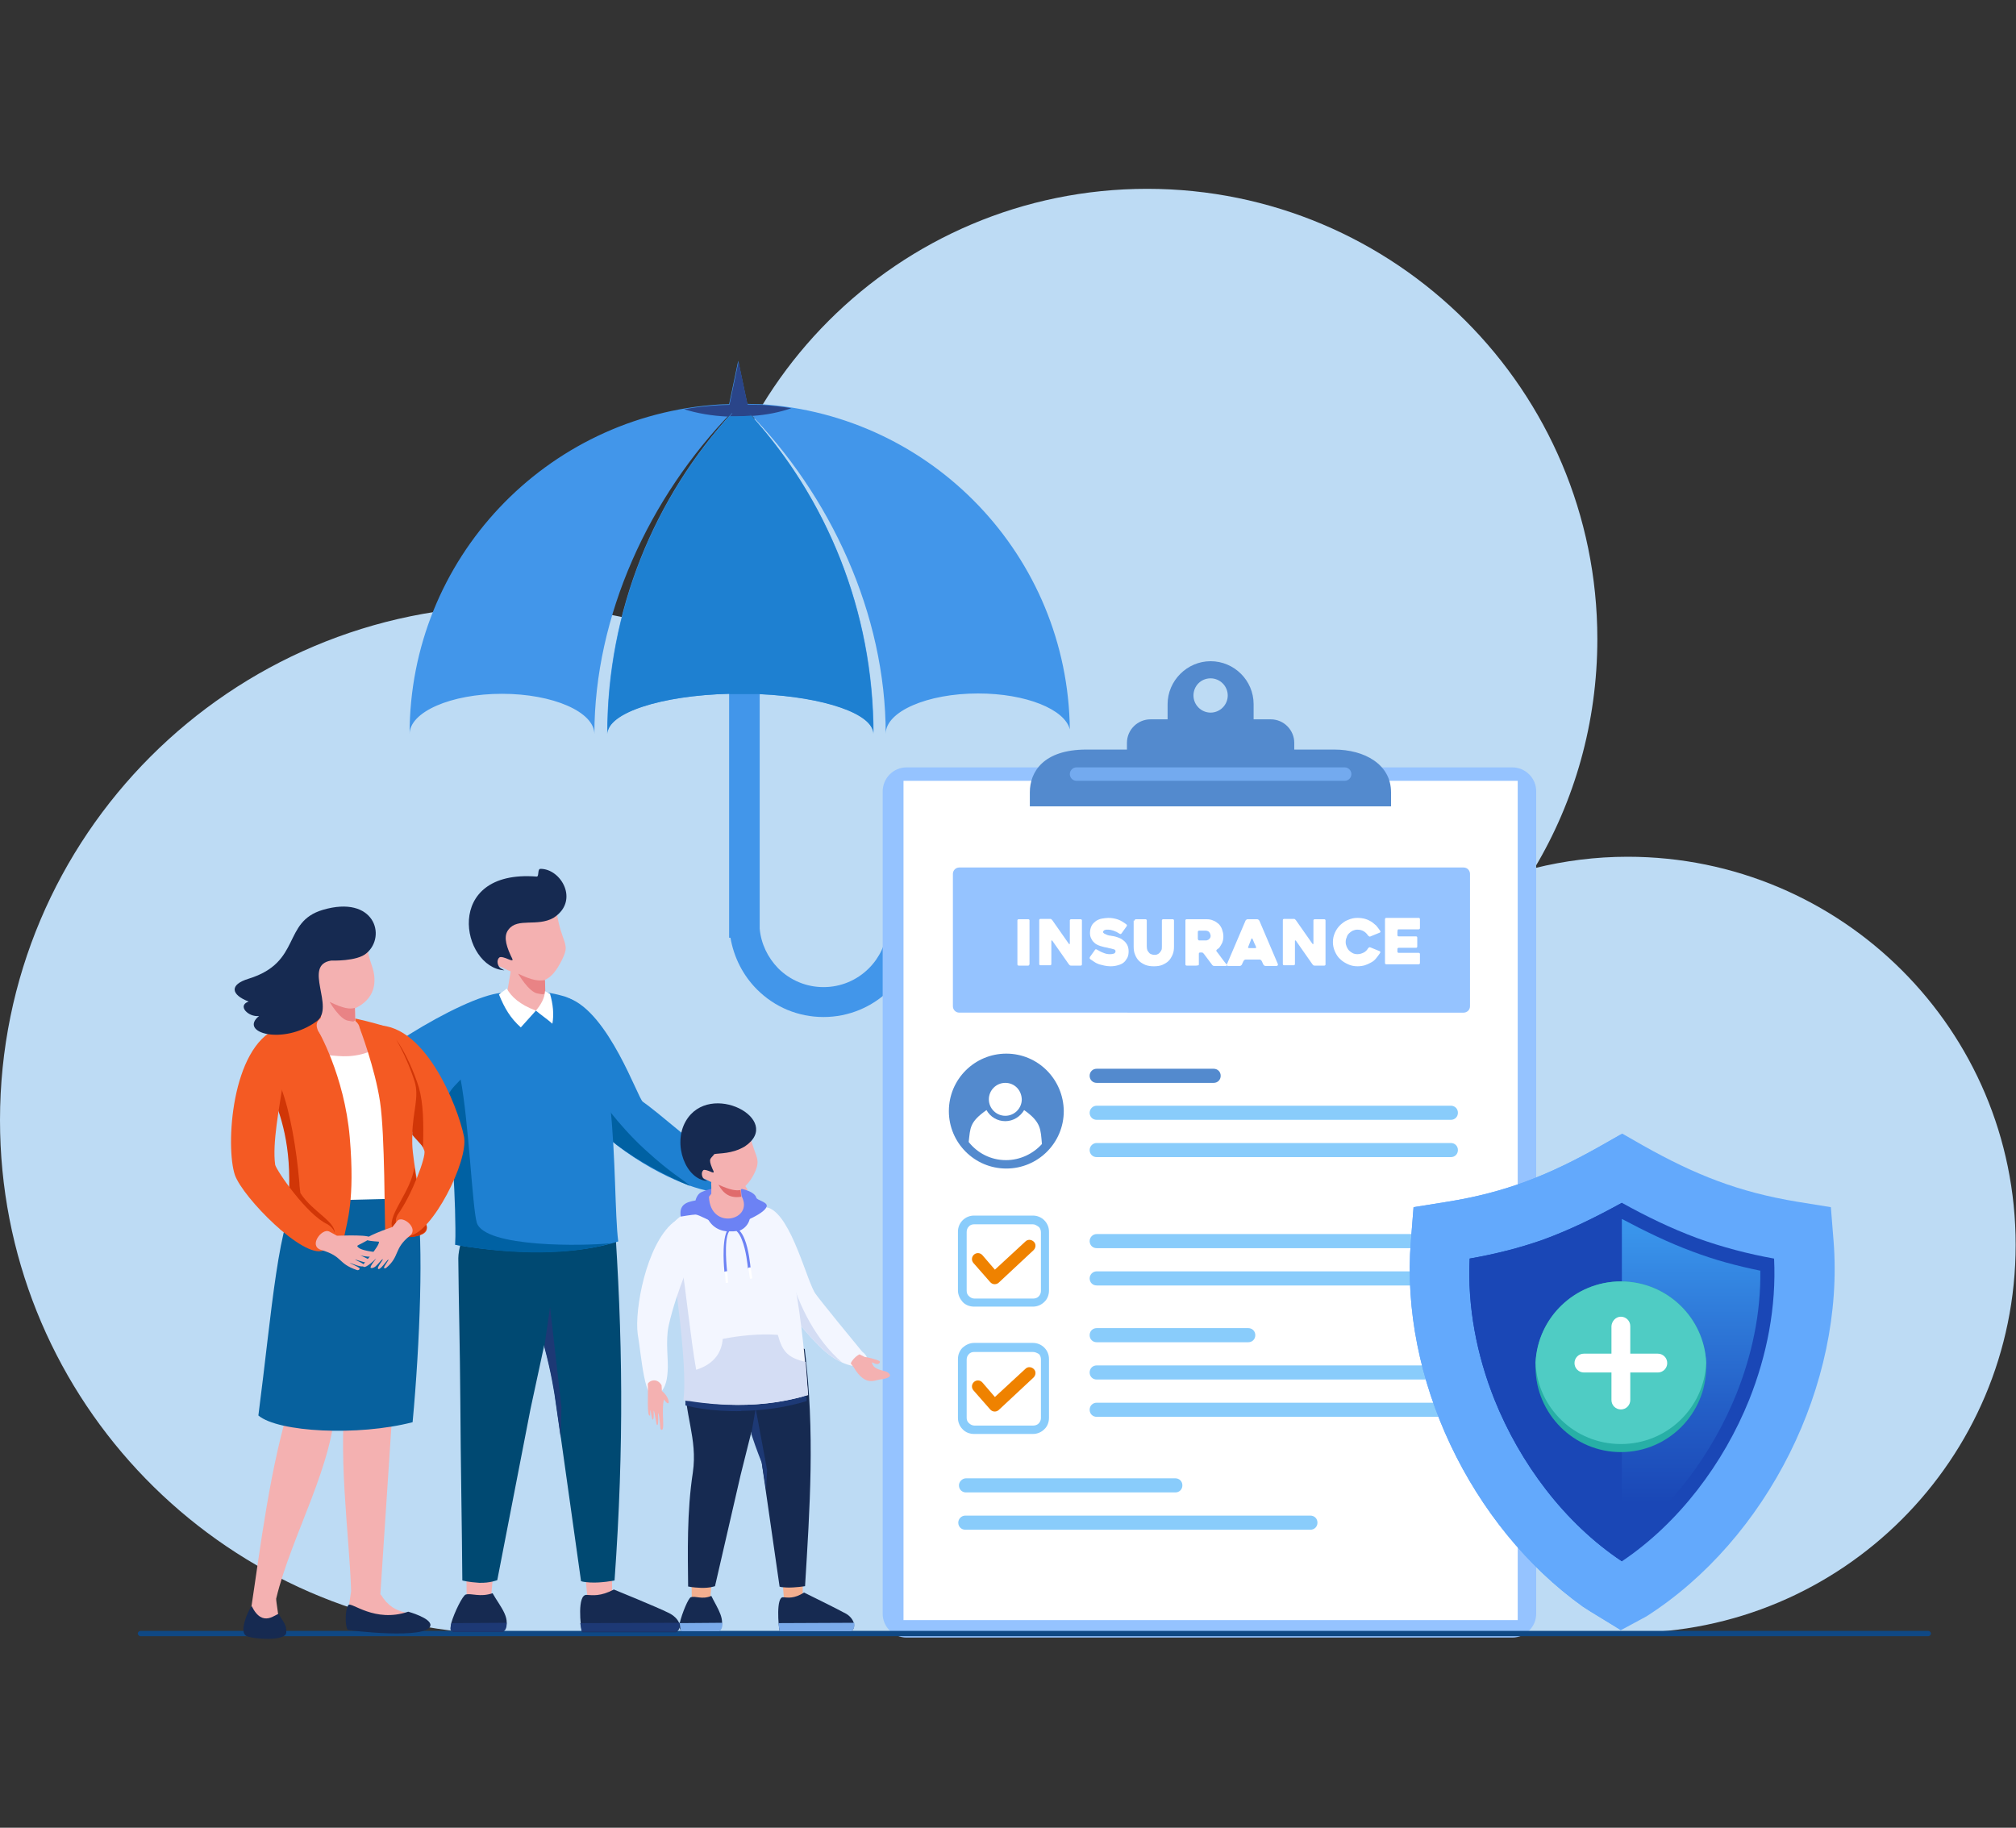 <?xml version="1.0" encoding="utf-8"?>
<!-- Generator: Adobe Illustrator 24.3.0, SVG Export Plug-In . SVG Version: 6.00 Build 0)  -->
<svg version="1.1" id="Layer_1" xmlns="http://www.w3.org/2000/svg" xmlns:xlink="http://www.w3.org/1999/xlink" x="0px" y="0px"
	 viewBox="0 0 600 544" style="enable-background:new 0 0 600 544;" xml:space="preserve">
<rect x="0" y="0" width="600" height="544" fill="#333333" stroke="none"/>
<style type="text/css">
	.st0{fill-rule:evenodd;clip-rule:evenodd;fill:#BDDBF4;}
	.st1{fill-rule:evenodd;clip-rule:evenodd;fill:#4296EA;}
	.st2{fill-rule:evenodd;clip-rule:evenodd;fill:#2A4589;}
	.st3{fill-rule:evenodd;clip-rule:evenodd;fill:#1E80D1;}
	.st4{fill-rule:evenodd;clip-rule:evenodd;fill:#95C3FF;}
	.st5{fill-rule:evenodd;clip-rule:evenodd;fill:#FFFFFF;}
	.st6{fill-rule:evenodd;clip-rule:evenodd;fill:#538ACE;}
	.st7{fill:#538ACE;}
	.st8{fill-rule:evenodd;clip-rule:evenodd;fill:#89CCFB;}
	.st9{fill:#FFFFFF;}
	.st10{fill-rule:evenodd;clip-rule:evenodd;fill:#73AAEF;}
	.st11{fill:#89CCFB;}
	.st12{fill-rule:evenodd;clip-rule:evenodd;fill:#EF8200;}
	.st13{fill-rule:evenodd;clip-rule:evenodd;fill:#0F4884;}
	.st14{fill-rule:evenodd;clip-rule:evenodd;fill:#F4B1B1;}
	.st15{fill-rule:evenodd;clip-rule:evenodd;fill:#162A51;}
	.st16{fill-rule:evenodd;clip-rule:evenodd;fill:#1D3975;}
	.st17{fill-rule:evenodd;clip-rule:evenodd;fill:#004972;}
	.st18{fill-rule:evenodd;clip-rule:evenodd;fill:#0061A3;}
	.st19{fill-rule:evenodd;clip-rule:evenodd;fill:#E98385;}
	.st20{fill:#F4B1B1;}
	.st21{fill-rule:evenodd;clip-rule:evenodd;fill:#07619E;}
	.st22{fill:#F45A23;}
	.st23{fill:#D13607;}
	.st24{fill-rule:evenodd;clip-rule:evenodd;fill:#F45A23;}
	.st25{fill-rule:evenodd;clip-rule:evenodd;fill:#D13607;}
	.st26{fill-rule:evenodd;clip-rule:evenodd;fill:#F4AF8F;}
	.st27{fill-rule:evenodd;clip-rule:evenodd;fill:#7BABEA;}
	.st28{fill-rule:evenodd;clip-rule:evenodd;fill:#F3F6FF;}
	.st29{fill-rule:evenodd;clip-rule:evenodd;fill:#D4DDF4;}
	.st30{fill-rule:evenodd;clip-rule:evenodd;fill:#6C82F4;}
	.st31{fill:#6C82F4;}
	.st32{fill-rule:evenodd;clip-rule:evenodd;fill:#E06B6C;}
	.st33{fill:#F3F6FF;}
	.st34{fill-rule:evenodd;clip-rule:evenodd;fill:#63A9FC;}
	.st35{fill-rule:evenodd;clip-rule:evenodd;fill:#1A47B6;}
	.st36{clip-path:url(#SVGID_2_);fill:url(#SVGID_3_);}
	.st37{fill-rule:evenodd;clip-rule:evenodd;fill:#27AFA6;}
	.st38{fill-rule:evenodd;clip-rule:evenodd;fill:#4FCCC4;}
</style>
<g>
	<path class="st0" d="M153.1,180.3c19.1,0,37.4,3.5,54.3,9.9l0,0c0-74,60-134,134-134s134,60,134,134c0,24.9-6.8,48.3-18.7,68.2
		c8.9-2.2,18.2-3.4,27.7-3.4c63.8,0,115.5,51.7,115.5,115.5S548.2,486,484.4,486l0,0H165.2c-4,0.3-8,0.5-12.1,0.5s-8.1-0.2-12.1-0.5
		l0,0l0,0C62.1,479.8,0,413.9,0,333.4C0,248.9,68.5,180.3,153.1,180.3"/>
	<path class="st1" d="M222.5,122.5c23.3,25.2,37.5,59,37.5,96c0-6.1-14.7-11.1-33.9-11.9v69.8c0.4,4.5,2.4,8.6,5.5,11.8
		c3.6,3.6,8.4,5.6,13.5,5.6s9.9-2,13.5-5.6c3.2-3.2,5.1-7.3,5.5-11.8v-1.5c-0.5-0.8-0.7-1.7-0.7-2.7c0-2.9,2.3-5.2,5.2-5.2
		s5.2,2.3,5.2,5.2c0,0.9-0.2,1.8-0.7,2.5c0,7.4-2.9,14.5-8.2,19.8c-5.3,5.3-12.4,8.2-19.8,8.2c-7.5,0-14.5-2.9-19.8-8.2
		c-4.2-4.2-6.9-9.6-7.9-15.4H217v-72.6c-20.3,0.5-36.3,5.7-36.3,12c0-36.9,14.1-70.5,37.2-95.7h-0.2c-24.4,25.1-40.8,60.4-40.8,95.7
		c0-6.6-12.3-12-27.5-12s-27.5,5.4-27.5,12l0,0c0-52.2,40.6-94.8,92-98.1c0.2,0,1.6-0.1,3.1-0.1l2.7-12.9l2.7,12.8
		c1.7,0.1,4,0.1,4.1,0.1c50.9,3.2,91.3,45.2,91.9,96.8c-1.5-6-13.1-10.7-27.3-10.7c-15.2,0-27.5,5.4-27.5,12
		c0-35.5-16.4-71.1-41.3-96.2v0.3H222.5z"/>
	<path class="st2" d="M222.5,122.5c0.4,0.4,0.8,0.8,1.2,1.3c-1.4,0.1-2.9,0.2-4.4,0.2c-0.7,0-1.5,0-2.2,0c0.3-0.4,0.6-0.7,0.9-1
		h-0.2c-0.3,0.3-0.7,0.7-1,1c-4.9-0.2-9.4-1-13.2-2.2c3.4-0.6,6.9-1,10.4-1.2c0.2,0,1.6-0.1,3.1-0.1l2.7-12.9l2.7,12.8
		c1.7,0.1,4,0.1,4.1,0.1c3,0.2,6,0.5,8.9,1c-3.4,1.2-7.3,2-11.7,2.3C223.3,123.3,222.9,122.9,222.5,122.5L222.5,122.5L222.5,122.5z"
		/>
	<path class="st3" d="M226.1,206.6h-9v-0.1c-20.3,0.5-36.3,5.7-36.3,12c0-36.4,13.7-69.5,36.2-94.6c0.7,0,1.5,0,2.2,0
		c1.5,0,3-0.1,4.4-0.2c22.6,25.1,36.3,58.3,36.3,94.8C260,212.5,245.3,207.5,226.1,206.6"/>
	<path class="st4" d="M269.8,228.4h180.3c3.9,0,7.1,3.2,7.1,7.1v244.8c0,3.9-3.2,7.1-7.1,7.1H269.8c-3.9,0-7.1-3.2-7.1-7.1V235.6
		C262.7,231.6,265.9,228.4,269.8,228.4"/>
	<rect x="268.9" y="232.4" class="st5" width="182.8" height="249.8"/>
	<path class="st6" d="M326.4,318.1h34.8c1.2,0,2.1,0.9,2.1,2.1s-0.9,2.1-2.1,2.1h-34.8c-1.2,0-2.1-0.9-2.1-2.1
		S325.2,318.1,326.4,318.1"/>
	<path class="st7" d="M360.3,201.9c2.8,0,5.1,2.3,5.1,5.1s-2.3,5.1-5.1,5.1s-5.1-2.3-5.1-5.1C355.2,204.2,357.4,201.9,360.3,201.9
		 M306.5,240h52.9h1.6h53v-4.2c0-8.3-7.9-12.7-16.9-12.7h-11.9v-2c0-3.8-3.1-7-7-7h-5.1V214v-4.4c0-7.1-5.8-12.8-12.8-12.8
		s-12.8,5.8-12.8,12.8v4.4v0.1h-5.1c-3.8,0-7,3.1-7,7v2h-12.1c-12.8,0-16.8,6.7-16.8,12.7L306.5,240L306.5,240z"/>
	<path class="st8" d="M326.4,329.1h105.4c1.2,0,2.1,0.9,2.1,2.1s-0.9,2.1-2.1,2.1H326.4c-1.2,0-2.1-0.9-2.1-2.1
		C324.3,330.1,325.2,329.1,326.4,329.1"/>
	<path class="st8" d="M326.4,340.2h105.4c1.2,0,2.1,0.9,2.1,2.1s-0.9,2.1-2.1,2.1H326.4c-1.2,0-2.1-0.9-2.1-2.1
		C324.3,341.2,325.2,340.2,326.4,340.2"/>
	<path class="st8" d="M326.4,367.3h105c1.2,0,2.1,0.9,2.1,2.1s-0.9,2.1-2.1,2.1h-105c-1.2,0-2.1-0.9-2.1-2.1
		C324.3,368.3,325.2,367.3,326.4,367.3"/>
	<path class="st8" d="M326.4,378.4h105c1.2,0,2.1,0.9,2.1,2.1s-0.9,2.1-2.1,2.1h-105c-1.2,0-2.1-0.9-2.1-2.1
		C324.3,379.4,325.2,378.4,326.4,378.4"/>
	<path class="st8" d="M287.5,440h62.3c1.2,0,2.1,0.9,2.1,2.1s-0.9,2.1-2.1,2.1h-62.3c-1.2,0-2.1-0.9-2.1-2.1
		C285.4,441,286.4,440,287.5,440"/>
	<path class="st8" d="M287.3,451.1H390c1.2,0,2.1,0.9,2.1,2.1s-0.9,2.1-2.1,2.1H287.3c-1.2,0-2.1-0.9-2.1-2.1
		C285.2,452.1,286.1,451.1,287.3,451.1"/>
	<path class="st4" d="M285.5,258.2h150.1c1.1,0,1.9,0.9,1.9,1.9v39.4c0,1.1-0.9,1.9-1.9,1.9H285.5c-1.1,0-1.9-0.9-1.9-1.9v-39.4
		C283.6,259.1,284.4,258.2,285.5,258.2"/>
	<path class="st9" d="M415.9,277.5v0.8c0,0.1,0,0.2,0.1,0.3c0.1,0.1,0.2,0.1,0.3,0.1h5.1c0.1,0,0.2,0,0.3,0.1
		c0.1,0.1,0.1,0.2,0.1,0.3v2.6c0,0.1,0,0.2-0.1,0.3c-0.1,0.1-0.2,0.1-0.3,0.1h-5.1c-0.1,0-0.2,0-0.3,0.1c-0.1,0.1-0.1,0.2-0.1,0.3
		v0.7c0,0.1,0,0.2,0.1,0.3c0.1,0.1,0.2,0.1,0.3,0.1h5.9c0.1,0,0.2,0,0.3,0.1c0.1,0.1,0.1,0.2,0.1,0.3v2.6c0,0.1,0,0.2-0.1,0.3
		c-0.1,0.1-0.2,0.1-0.3,0.1h-9.6c-0.1,0-0.2,0-0.3-0.1c-0.1-0.1-0.1-0.2-0.1-0.3v-13c0-0.1,0-0.2,0.1-0.3c0.1-0.1,0.2-0.1,0.3-0.1
		h9.6c0.1,0,0.2,0,0.3,0.1c0.1,0.1,0.1,0.2,0.1,0.3v2.6c0,0.1,0,0.2-0.1,0.3c-0.1,0.1-0.2,0.1-0.3,0.1h-5.9c-0.1,0-0.2,0-0.3,0.1
		C415.9,277.2,415.9,277.3,415.9,277.5 M410.7,283.7c-0.4,0.6-0.8,1.1-1.2,1.6c-0.4,0.5-0.9,0.9-1.5,1.2c-0.5,0.3-1.2,0.6-1.8,0.8
		c-0.7,0.2-1.4,0.3-2.2,0.3c-1,0-2-0.2-2.8-0.6c-0.9-0.4-1.7-0.9-2.3-1.5c-0.7-0.6-1.2-1.4-1.6-2.3s-0.6-1.8-0.6-2.8
		s0.2-1.9,0.6-2.8s0.9-1.6,1.6-2.3c0.7-0.6,1.4-1.2,2.3-1.5c0.9-0.4,1.8-0.6,2.8-0.6c0.8,0,1.6,0.1,2.3,0.3c0.7,0.2,1.3,0.5,1.8,0.8
		s1,0.8,1.5,1.2c0.4,0.5,0.8,1,1.2,1.6c0.1,0.1,0.1,0.2,0,0.3c0,0.1-0.1,0.2-0.2,0.2l-2.7,1.1c-0.1,0.1-0.3,0.1-0.4,0
		s-0.2-0.1-0.3-0.2c-0.4-0.6-0.8-1-1.3-1.3s-1.1-0.5-1.9-0.5c-0.5,0-0.9,0.1-1.4,0.3c-0.4,0.2-0.8,0.5-1.1,0.8
		c-0.3,0.3-0.6,0.7-0.7,1.2c-0.2,0.4-0.3,0.9-0.3,1.4s0.1,0.9,0.3,1.4c0.2,0.4,0.4,0.8,0.7,1.1c0.3,0.3,0.7,0.6,1.1,0.8
		c0.4,0.2,0.9,0.3,1.4,0.3c0.7,0,1.3-0.2,1.9-0.5s1-0.8,1.3-1.3c0.1-0.1,0.2-0.2,0.3-0.2c0.1-0.1,0.2-0.1,0.4,0l2.7,1.1
		c0.1,0.1,0.2,0.1,0.2,0.2C410.8,283.5,410.8,283.6,410.7,283.7z M394.5,274v13c0,0.1,0,0.2-0.1,0.3c-0.1,0.1-0.2,0.1-0.3,0.1h-2.8
		c-0.1,0-0.3,0-0.4-0.1s-0.2-0.2-0.3-0.3l-4.9-7c-0.1-0.1-0.2-0.1-0.2-0.1c-0.1,0-0.1,0.1-0.1,0.2v6.8c0,0.1,0,0.2-0.1,0.3
		c-0.1,0.1-0.2,0.1-0.3,0.1h-2.8c-0.1,0-0.2,0-0.3-0.1c-0.1-0.1-0.1-0.2-0.1-0.3v-13c0-0.1,0-0.2,0.1-0.3c0.1-0.1,0.2-0.1,0.3-0.1
		h2.8c0.1,0,0.3,0,0.4,0.1s0.2,0.2,0.3,0.3l4.9,7c0.1,0.1,0.2,0.1,0.2,0.1c0.1,0,0.1-0.1,0.1-0.2V274c0-0.1,0-0.2,0.1-0.3
		c0.1-0.1,0.2-0.1,0.3-0.1h2.8c0.1,0,0.2,0,0.3,0.1C394.5,273.8,394.5,273.9,394.5,274z M371.8,282.2h1.7c0.1,0,0.2,0,0.3-0.1
		c0.1-0.1,0.1-0.2,0-0.3c-0.1-0.3-0.3-0.7-0.5-1.1s-0.3-0.8-0.5-1.2c-0.1-0.1-0.1-0.2-0.2-0.2s-0.1,0.1-0.2,0.2l-0.9,2.3
		c-0.1,0.1-0.1,0.2,0,0.3C371.6,282.2,371.7,282.2,371.8,282.2z M370.7,274c0.1-0.1,0.1-0.2,0.3-0.3c0.1-0.1,0.2-0.1,0.4-0.1h2.7
		c0.1,0,0.2,0,0.4,0.1c0.1,0.1,0.2,0.2,0.3,0.3l5.5,12.9c0.1,0.1,0,0.2,0,0.4c-0.1,0.1-0.2,0.2-0.4,0.2h-3.2c-0.1,0-0.3,0-0.4-0.1
		s-0.2-0.2-0.3-0.3l-0.5-1.1c-0.1-0.1-0.2-0.2-0.3-0.3c-0.1-0.1-0.2-0.1-0.4-0.1h-4c-0.1,0-0.3,0-0.4,0.1s-0.2,0.2-0.3,0.3l-0.5,1.1
		c-0.1,0.1-0.1,0.2-0.3,0.3c-0.1,0.1-0.2,0.1-0.4,0.1h-3.3c-0.1,0-0.1,0-0.2,0s-0.1-0.1-0.2-0.1c0-0.1-0.1-0.1-0.1-0.2
		s0-0.2,0.1-0.3L370.7,274z M356.9,279.9h2c0.2,0,0.3,0,0.5-0.1s0.3-0.1,0.5-0.3c0.1-0.1,0.2-0.3,0.3-0.4c0.1-0.2,0.1-0.4,0.1-0.6
		c0-0.1,0-0.3-0.1-0.4c0-0.2-0.1-0.3-0.2-0.5s-0.2-0.3-0.4-0.4c-0.2-0.1-0.4-0.2-0.7-0.2h-2c-0.1,0-0.2,0-0.3,0.1
		c-0.1,0.1-0.1,0.2-0.1,0.3v2c0,0.1,0,0.2,0.1,0.3C356.7,279.9,356.8,279.9,356.9,279.9z M356,287.4h-2.8c-0.1,0-0.2,0-0.3-0.1
		c-0.1-0.1-0.1-0.2-0.1-0.3v-13c0-0.1,0-0.2,0.1-0.3c0.1-0.1,0.2-0.1,0.3-0.1h5.9c0.7,0,1.4,0.1,2,0.4c0.6,0.2,1.1,0.6,1.6,1
		c0.4,0.4,0.8,1,1,1.6s0.4,1.3,0.4,2c0,0.4,0,0.8-0.1,1.2c-0.1,0.4-0.2,0.8-0.4,1.1c-0.2,0.4-0.4,0.7-0.6,1s-0.5,0.5-0.8,0.7
		c-0.1,0.1-0.2,0.2-0.2,0.3c0,0.1,0,0.2,0.1,0.3c0.5,0.6,1,1.3,1.5,2s1,1.3,1.4,1.8c0.1,0.1,0.1,0.2,0.1,0.3c0,0.1-0.1,0.2-0.2,0.2
		h-3.5c-0.1,0-0.3,0-0.4-0.1s-0.3-0.2-0.3-0.3c-0.4-0.5-0.8-1.1-1.2-1.6c-0.4-0.5-0.8-1.1-1.2-1.6c-0.1-0.1-0.2-0.2-0.3-0.3
		c-0.1-0.1-0.3-0.1-0.4-0.1h-0.4c-0.1,0-0.2,0-0.3,0.1c-0.1,0.1-0.1,0.2-0.1,0.3v3.1c0,0.1,0,0.2-0.1,0.3
		C356.2,287.4,356.1,287.4,356,287.4z M337.7,274c0-0.1,0-0.2,0.1-0.3c0.1-0.1,0.2-0.1,0.3-0.1h2.8c0.1,0,0.2,0,0.3,0.1
		c0.1,0.1,0.1,0.2,0.1,0.3v7.7c0,0.5,0.1,0.9,0.2,1.2c0.2,0.3,0.4,0.6,0.6,0.8c0.2,0.2,0.5,0.3,0.8,0.4s0.5,0.1,0.7,0.1
		s0.5,0,0.7-0.1c0.3-0.1,0.5-0.2,0.7-0.4c0.2-0.2,0.4-0.4,0.6-0.8c0.2-0.3,0.2-0.7,0.2-1.2V274c0-0.1,0-0.2,0.1-0.3
		c0.1-0.1,0.2-0.1,0.3-0.1h2.8c0.1,0,0.2,0,0.3,0.1c0.1,0.1,0.1,0.2,0.1,0.3v7.7c0,0.9-0.1,1.7-0.4,2.4c-0.3,0.7-0.7,1.4-1.2,1.9
		s-1.2,0.9-1.9,1.2c-0.7,0.3-1.6,0.4-2.5,0.4s-1.7-0.1-2.5-0.4c-0.7-0.3-1.4-0.7-1.9-1.2s-0.9-1.1-1.2-1.9c-0.3-0.7-0.4-1.5-0.4-2.4
		V274H337.7z M326.4,282.6c0.7,0.4,1.4,0.8,2,1c0.7,0.3,1.3,0.4,1.9,0.4s1-0.1,1.3-0.2c0.3-0.2,0.4-0.4,0.4-0.7
		c0-0.2-0.1-0.3-0.2-0.4s-0.3-0.2-0.5-0.2c-0.2-0.1-0.5-0.1-0.7-0.2c-0.3,0-0.6-0.1-0.9-0.2s-0.6-0.1-1-0.2s-0.8-0.2-1.1-0.3
		c-0.4-0.1-0.8-0.3-1.2-0.5c-0.4-0.2-0.7-0.5-1-0.8s-0.5-0.7-0.7-1.1s-0.3-1-0.3-1.5c0-0.9,0.2-1.6,0.5-2.2s0.8-1,1.3-1.4
		c0.5-0.3,1.1-0.6,1.8-0.7c0.6-0.1,1.3-0.2,1.9-0.2c1.1,0,2,0.2,2.9,0.5c0.8,0.3,1.6,0.8,2.4,1.4c0.1,0.1,0.2,0.2,0.2,0.3
		c0,0.1,0,0.2-0.1,0.3l-1.5,2.1c-0.1,0.1-0.2,0.2-0.3,0.2c-0.1,0-0.2,0-0.3-0.1c-0.6-0.4-1.2-0.7-1.8-0.9c-0.6-0.2-1.1-0.3-1.5-0.3
		c-0.1,0-0.3,0-0.5,0s-0.4,0-0.5,0.1c-0.2,0-0.3,0.1-0.4,0.2s-0.2,0.2-0.2,0.4s0.1,0.3,0.4,0.5c0.3,0.1,0.6,0.3,0.9,0.4
		s0.7,0.2,1,0.2c0.3,0.1,0.5,0.1,0.6,0.1c0.5,0.1,1,0.2,1.5,0.4c0.5,0.2,1.1,0.4,1.5,0.8c0.5,0.3,0.9,0.8,1.2,1.3
		c0.3,0.5,0.5,1.2,0.5,2s-0.1,1.4-0.4,2c-0.3,0.5-0.6,1-1.1,1.4s-1,0.6-1.7,0.8c-0.7,0.2-1.4,0.3-2.2,0.3c-0.7,0-1.3-0.1-1.8-0.2
		c-0.6-0.1-1.1-0.3-1.6-0.4c-0.5-0.2-1-0.4-1.4-0.7c-0.4-0.3-0.8-0.5-1.2-0.8c-0.1-0.1-0.2-0.2-0.2-0.3c0-0.1,0-0.2,0.1-0.4l1.5-2.1
		c0.1-0.1,0.2-0.2,0.3-0.2C326.2,282.6,326.3,282.6,326.4,282.6z M322,274v13c0,0.1,0,0.2-0.1,0.3c-0.1,0.1-0.2,0.1-0.3,0.1h-2.8
		c-0.1,0-0.3,0-0.4-0.1s-0.2-0.2-0.3-0.3l-4.9-7c-0.1-0.1-0.2-0.1-0.2-0.1c-0.1,0-0.1,0.1-0.1,0.2v6.8c0,0.1,0,0.2-0.1,0.3
		c-0.1,0.1-0.2,0.1-0.3,0.1h-2.8c-0.1,0-0.2,0-0.3-0.1c-0.1-0.1-0.1-0.2-0.1-0.3v-13c0-0.1,0-0.2,0.1-0.3c0.1-0.1,0.2-0.1,0.3-0.1
		h2.8c0.1,0,0.3,0,0.4,0.1s0.2,0.2,0.3,0.3l4.9,7c0.1,0.1,0.2,0.1,0.2,0.1c0.1,0,0.1-0.1,0.1-0.2V274c0-0.1,0-0.2,0.1-0.3
		c0.1-0.1,0.2-0.1,0.3-0.1h2.8c0.1,0,0.2,0,0.3,0.1C322,273.8,322,273.9,322,274z M306,287.4h-2.8c-0.1,0-0.2,0-0.3-0.1
		c-0.1-0.1-0.1-0.2-0.1-0.3v-13c0-0.1,0-0.2,0.1-0.3c0.1-0.1,0.2-0.1,0.3-0.1h2.8c0.1,0,0.2,0,0.3,0.1c0.1,0.1,0.1,0.2,0.1,0.3v12.9
		c0,0.1,0,0.2-0.1,0.3C306.2,287.4,306.1,287.4,306,287.4z"/>
	<path class="st8" d="M326.4,395.3h45.1c1.2,0,2.1,0.9,2.1,2.1s-0.9,2.1-2.1,2.1h-45.1c-1.2,0-2.1-0.9-2.1-2.1
		C324.3,396.2,325.2,395.3,326.4,395.3"/>
	<path class="st8" d="M326.4,406.4h105c1.2,0,2.1,0.9,2.1,2.1s-0.9,2.1-2.1,2.1h-105c-1.2,0-2.1-0.9-2.1-2.1
		S325.2,406.4,326.4,406.4"/>
	<path class="st8" d="M326.4,417.5h105c1.2,0,2.1,0.9,2.1,2.1s-0.9,2.1-2.1,2.1h-105c-1.2,0-2.1-0.9-2.1-2.1
		S325.2,417.5,326.4,417.5"/>
	<path class="st6" d="M299.5,313.6c-9.4,0-17.1,7.6-17.1,17.1c0,9.4,7.6,17.1,17.1,17.1c9.4,0,17.1-7.6,17.1-17.1
		C316.5,321.2,308.9,313.6,299.5,313.6"/>
	<path class="st5" d="M288.3,339.9c2.6,3.3,6.6,5.4,11.1,5.4c4.2,0,8.1-1.9,10.7-4.8c-0.4-4.4-0.2-6.5-5.3-10.1
		c-1.1,1.9-3.2,3.3-5.6,3.3s-4.5-1.3-5.6-3.3C288.5,334,288.8,335.7,288.3,339.9"/>
	<path class="st5" d="M299.2,322.3c-2.7,0-4.9,2.2-4.9,4.9c0,2.7,2.2,4.9,4.9,4.9c2.7,0,4.9-2.2,4.9-4.9
		C304,324.4,301.9,322.3,299.2,322.3"/>
	<path class="st10" d="M320.4,228.4h79.8c1.1,0,2,0.9,2,2l0,0c0,1.1-0.9,2-2,2h-79.8c-1.1,0-2-0.9-2-2l0,0
		C318.4,229.3,319.3,228.4,320.4,228.4"/>
	<path class="st11" d="M307.4,364.4h-17.5c-0.6,0-1.2,0.2-1.6,0.7l0,0c-0.4,0.4-0.6,1-0.6,1.6v17.5c0,0.6,0.2,1.2,0.7,1.6
		c0.4,0.4,1,0.7,1.6,0.7h17.5c0.6,0,1.2-0.2,1.6-0.6l0,0c0.4-0.4,0.7-1,0.7-1.6v-17.5c0-0.6-0.2-1.2-0.6-1.6l0,0
		C308.5,364.7,308,364.4,307.4,364.4 M289.9,361.8h17.5c1.3,0,2.5,0.5,3.4,1.4l0,0c0.9,0.9,1.4,2.1,1.4,3.4v17.5
		c0,1.3-0.5,2.6-1.4,3.4l0,0c-0.9,0.9-2.1,1.4-3.4,1.4h-17.5c-1.3,0-2.6-0.5-3.4-1.4s-1.4-2.1-1.4-3.4v-17.5c0-1.3,0.5-2.5,1.4-3.4
		l0,0C287.4,362.3,288.6,361.8,289.9,361.8z"/>
	<path class="st12" d="M296.1,377.9l9.1-8.4c0.7-0.7,1.8-0.6,2.5,0.1s0.6,1.8-0.1,2.5l-10.4,9.7l0,0c-0.7,0.6-1.8,0.6-2.5-0.2
		l-5-5.7c-0.6-0.7-0.6-1.8,0.2-2.5c0.7-0.6,1.8-0.6,2.5,0.2L296.1,377.9z"/>
	<path class="st11" d="M307.4,402.4h-17.5c-0.6,0-1.2,0.2-1.6,0.7l0,0c-0.4,0.4-0.6,1-0.6,1.6V422c0,0.6,0.2,1.2,0.7,1.6
		c0.4,0.4,1,0.7,1.6,0.7h17.5c0.6,0,1.2-0.2,1.6-0.6l0,0c0.4-0.4,0.7-1,0.7-1.6v-17.5c0-0.6-0.2-1.2-0.6-1.6l0,0
		C308.5,402.6,308,402.4,307.4,402.4 M289.9,399.7h17.5c1.3,0,2.5,0.5,3.4,1.4l0,0c0.9,0.9,1.4,2.1,1.4,3.4V422
		c0,1.3-0.5,2.6-1.4,3.4l0,0c-0.9,0.9-2.1,1.4-3.4,1.4h-17.5c-1.3,0-2.6-0.5-3.4-1.4c-0.9-0.9-1.4-2.1-1.4-3.4v-17.5
		c0-1.3,0.5-2.5,1.4-3.4l0,0C287.4,400.3,288.6,399.7,289.9,399.7z"/>
	<path class="st12" d="M296.1,415.8l9.1-8.4c0.7-0.7,1.8-0.6,2.5,0.1s0.6,1.8-0.1,2.5l-10.4,9.7l0,0c-0.7,0.6-1.8,0.6-2.5-0.2
		l-5-5.7c-0.6-0.7-0.6-1.8,0.2-2.5c0.7-0.6,1.8-0.6,2.5,0.2L296.1,415.8z"/>
	<path class="st13" d="M573.8,485.4H41.9c-0.5,0-0.9,0.4-0.9,0.8s0.4,0.8,0.9,0.8h531.9c0.5,0,0.9-0.4,0.9-0.8
		C574.7,485.8,574.3,485.4,573.8,485.4"/>
	<polygon class="st14" points="146.2,474.9 146.9,466.9 138.8,467.1 138.9,476.3 	"/>
	<path class="st15" d="M146.6,474.2c2.3,4.1,6.1,8,3.1,11.5h-14.9c0-0.1,0-0.1-0.1-0.2c-0.1-0.5-0.8-0.7-0.4-2.4
		c0.9-3.2,3.4-8.2,4.3-8.5C140.3,474.1,142.8,475.5,146.6,474.2"/>
	<path class="st16" d="M150.8,483L150.8,483c0,1.1-0.1,2.1-1.1,2.7h-14.9c-0.8-0.4-1-0.7-0.4-2.6L150.8,483z"/>
	<path class="st17" d="M171.1,363.3l-8.7,35.1l-4.5,20.9l-9.9,51c0,0-2.1,0.9-5.4,0.8c-3.3-0.2-5-0.7-5-0.7
		c-0.1-15-0.5-35.3-0.6-53.5c-0.1-16-0.5-30.2-0.6-42.4c0-5.3,6-20.1,5.9-19.9L171.1,363.3z"/>
	<polygon class="st14" points="182.2,474.9 182.1,466.6 174,466.8 174.9,476.3 	"/>
	<path class="st15" d="M182.7,473.1c0,0,12.8,5.2,16.4,7c2.8,1.4,4.4,4.2,2.1,5.7h-27.9c0-0.1,0-0.1-0.1-0.2
		c-0.4-1.4-1.5-11.1,1.4-10.9C176.4,474.8,178.7,475.2,182.7,473.1"/>
	<path class="st16" d="M202.3,483L202.3,483v0.6c0,0.9-0.4,1.6-1.1,2.1h-28c0-0.1,0-0.1-0.1-0.2c-0.1-0.3-0.3-1.7-0.4-2.4L202.3,483
		z"/>
	<path class="st17" d="M182.8,361.5c2.5,35.7,3,68.5,0.1,108.9c0,0-3.9,0.8-7.3,0.6c-3.3-0.2-2.7-0.6-2.7-0.6l-7.8-55.5
		c0,0-1.8-12.6-5.9-22.5c-3-7.1-6.7-9.2-6.1-17.4c0.6-8.6-0.2-15.2,1-18.1c1.2-3,7.1-1.8,7.1-1.8L182.8,361.5z"/>
	<path class="st16" d="M166.9,428l-1.8-12.5c0,0-1-6.9-3.1-14.6l0,0l1.7-11.9l3.4,29.8L166.9,428z"/>
	<path class="st3" d="M168.2,317.5c3.8,8.3,6.6,16.6,15.2,23.2c13.9,10.7,28,14.8,29.9,13.7c1.7-1,6.3-4.2,0.5-8.1
		c-3.8-3.1-18.7-15.8-22.5-18.4c-1.4-0.9-10.1-26.5-22-30.8C168.2,296.3,164.7,312.2,168.2,317.5"/>
	<path class="st18" d="M172.3,326.4c2.5,5.1,5.7,10,11.2,14.3c6.8,5.2,15.2,9.5,21.9,12.3c-2.2-2.1-5.2-3.3-13.5-10.9
		c-8.2-7.5-14.3-16.5-14.3-16.5L172.3,326.4z"/>
	<path class="st3" d="M132.8,326.5c1.5,9.7,3.5,29,2.7,44c19.5,3.3,36.9,2.7,48.5-1c-2-15.5,1.1-68.9-16.6-73.1
		c-6.4-1.8-11.4-1.6-18.2-0.9c-12.1,1.2-43.7,21.3-49.5,30.2c-4.1,6.2-6.9,15.2-7.7,21.7c-0.3,2.4,5.3,6.2,8.2,3.6
		C109.3,347.5,132.2,327.5,132.8,326.5"/>
	<path class="st18" d="M132.9,327.1c1.5,9.7,2.9,31.3,2.6,43.4c17.8,3.1,34.3,3.1,46.5-0.5c-7.8,0.9-37.8,1.4-40.1-6.1
		c-1.3-4.3-2.4-30-4.8-42.6C135.4,323.2,134,324.1,132.9,327.1"/>
	<path class="st14" d="M167.1,286c-1.4,2.7-2.8,4.7-5,5.7l0.1,4l0.6,0.5c2.3,2.4-0.7,4.7-3.2,4.6c-10.1,0.5-6.9-3-8.6-5.8l1-5.9
		c-0.3,0-3.2-1.5-3.9-1.7s-1.8-1.6-1.9-3.1c-0.1-1.5,2.2-1,2.2-1c-2.8-3.8-5.9-6.9-1.8-10.3c4.1-3.4,13.4-5.4,13.4-5.4l5.6-1.9
		c-0.7,1.9,0.2,8.4,1.7,12.5C168.5,281.7,169,282.3,167.1,286"/>
	<path class="st19" d="M154.2,289.8c0,0,3.2,5.5,5.8,5.9c2.6,0.5,1.3,0.1,2.3,0l-0.1-4C160.3,292,158.6,291.9,154.2,289.8"/>
	<path class="st5" d="M159.5,300.8c-1.2,1.4-3.3,3.6-4.5,5c-3.2-2.9-4.8-5.7-6.5-9.8c0.6-0.6,1.8-1.2,2.3-1.8
		C152.2,296.7,154.7,299,159.5,300.8"/>
	<path class="st5" d="M159.5,300.8c1.4,1.2,3.6,2.7,4.9,3.9c0.5-2.8,0.2-5.8-0.7-8.9l-1.5-0.8C162.1,297.2,160.9,299.1,159.5,300.8"
		/>
	<path class="st20" d="M112.7,362.7l5.1,42l-4.6,69.8c0.2,0.2,0.3,0.4,0.5,0.6c0.1,0.2,0.2,0.3,0.3,0.5c0.3,0.4,0.6,0.7,0.8,1
		c0.1,0.1,0.2,0.3,0.4,0.4c2.1,2.3,4.7,2.8,6.9,3.3c1.7,0.4,3,0.6,4.1,2.9c0,0.1,0.1,0.1,0.1,0.2c0.2,0.8-0.4,1.7-1.3,1.6l-19.9-0.6
		c-1,0-1.8-0.8-1.9-1.7c0-0.1,0-0.3,0-0.4l1.3-8.7l0,0c-0.5-17-4.3-41.9-1.2-61.7c0,0-3.9-21.5-3.8-22.4
		C99.7,388.6,112.7,362.7,112.7,362.7"/>
	<path class="st20" d="M96.3,397.2c-0.9,7.5,4.3,11.9,3.5,19.4c0,18.7-13.1,40.3-17.6,59.2c-0.1,0.6,1,6.6,0.8,7.2
		c-2,2.1-7.6,5.1-8.2-4.6c2.5-16.3,5.6-42.7,12.1-62.5l-4-19.9L96.3,397.2z"/>
	<path class="st21" d="M124.1,357.5c2,11.9,0.9,42.3-1.3,65.8c-16.2,4.2-40,3-45.9-2c4-30.7,6-60.1,12.3-65.5
		C95.9,347.8,122.1,349.5,124.1,357.5"/>
	<path class="st5" d="M94.3,308.4c0,0,1.1,12.2,3.7,27.5s-0.8,21.4-0.8,21.4l20.1-0.5c0,0-1.3-17.9-3.5-28.8s-4.7-21.9-4.7-21.9
		l-5.4,0.8l-9.2-0.2L94.3,308.4z"/>
	<path class="st14" d="M107.5,313.8c5.4-1.3,5-3.8,5-3.8l-5.8-5.1L93.5,306l-0.8,5.2l1.8,2.8C99,313.8,102.1,315.1,107.5,313.8"/>
	<path class="st22" d="M80.7,307.5c-3.8,15.5,12,35.7,2.7,58.5c5.1,0.7,13,2.7,19.1,1.8c0.7-3.9,3.2-10.5,1.6-29.2
		s-9.6-32.2-9.6-32.2l1.5,0.3l7,0.2l4.1-0.8c0,0,4.5,11.8,6,21.8s1.3,34.8,1.6,40.5c4.9-0.4,13.7,0.7,12.2-3.9
		c-1.1-3.4-4.1-19-4.2-24c-0.2-9.1,2.3-13.1,0.7-18.4c-1.7-5.8-6.4-15.6-9.3-16.8C100.3,301.3,86.4,299.1,80.7,307.5"/>
	<path class="st23" d="M116.7,365.2c1.5,5,11.9,3.1,10.1-0.8c-0.9-1.9-2.7-12-3.5-16.9C122.4,354.4,115.5,361.5,116.7,365.2"/>
	<path class="st23" d="M81.7,327.4c3,7.8,5.7,17.9,3.7,35.4c1.7,0.2,12.3,4.7,14.1,4.9c1.1-3.9-6.3-6.7-10.1-12.6
		c-0.1-0.8-0.3-2.2-0.3-3.1c-0.9-10.3-2.7-20.9-5.5-28.4L81.7,327.4L81.7,327.4z"/>
	<path class="st14" d="M105.7,300.1l0.1,3.8l0.5,0.5c2.1,2.3-0.2,7-2.6,6.9c-2.4,0.1-4.7-0.6-6.3-1.7c-2.6-1.7-3.9-4.2-2.7-5.8
		l0.8-0.9l0.2-5.3c-0.3,0-2.6-1.3-3.3-1.5c-0.7-0.2-1.7-1.5-1.8-2.9c-0.1-1.4,2.1-1,2.1-1c-2.6-3.6-5.6-6.5-1.7-9.8
		c3.9-3.2,12.7-5.1,12.7-5.1l5.3-1.9c-0.7,1.8,0.2,8,1.6,11.8C112.5,292.5,111.4,297.4,105.7,300.1"/>
	<path class="st19" d="M98.1,298.2c0,0,3,5.2,5.5,5.6c2.5,0.5,1.2,0.1,2.1,0l-0.1-3.8C104,300.4,102.3,300.2,98.1,298.2"/>
	<path class="st22" d="M82.5,306.1c-13.7,5.7-15.4,35.2-12.6,43.6c2.4,6.8,20.4,25,26.3,22.5c2.8-1.2,5.6-5.1,1.3-7.8
		c-6.2-2.8-15.2-16-15.6-17.7C80.1,334.1,90.2,304.9,82.5,306.1"/>
	<path class="st14" d="M97.9,366.5l2.4,1.3c0.7,0,11.4-0.5,9.7,0.9c-1,0.8-3.7,2-3.7,2.1c0.5,1.6,5.9,1.8,5.9,2
		c0.7,2-4.2,1.1-5.1,0.8c-0.2-0.1,3.5,1.4,3.1,1.9c-0.7,0.9-3.3-0.4-4.5-0.6c-0.3,0,3.1,1.3,2.8,1.9c-1,0.6-3.7-0.8-4.4-0.9
		c-0.2,0,2.7,1.2,2.9,1.6c0.2,0.3-0.4,0.7-0.8,0.5c-5.9-2-3.9-4-10.7-6C91.8,370.8,95.7,365.6,97.9,366.5"/>
	<path class="st15" d="M98.6,285.9c0,0,7.7,0.3,10.5-2.2c6-5.1,2.3-17.4-13-12.9c-12.2,3.6-6.2,15.6-22.1,20.5
		c-5.9,1.8-5.2,4.8,0,6.8c-3.5,1.2-0.1,4.7,3.1,4.3c-6.2,5,7.2,8.8,17.1,1.6C99.9,299.9,89.9,287.2,98.6,285.9"/>
	<path class="st15" d="M121.5,479.7c0,0,6.9,1.9,6.6,4.1c-0.6,4.3-24.4,1.5-24.6,1.3c-0.8-1-0.9-5.9,0.2-7.4
		C104.6,476.7,111.5,483.1,121.5,479.7"/>
	<path class="st15" d="M85.2,485.9c-0.2,2.8-10.4,1.9-11.9,1c-2.2-1.2,0.4-7.3,1.6-8.9c3.3,6.8,7.3,2.1,8.1,2.4
		C84,482.5,85.4,483.4,85.2,485.9"/>
	<path class="st24" d="M110.9,305.3c15.2-1.9,25.4,24,27.2,33c1.4,7.4-9.6,28.7-16.2,29.5c-1.5,0.2-5.5-2.6-3.6-6.2
		c4.2-5.7,8.6-17.4,8-19.1c-1.9-4.7-5-7.4-8.9-9.8c-2.8-1.7-1.8-8-3.7-14.1C111.8,312.6,107,306.8,110.9,305.3"/>
	<path class="st25" d="M125.9,341.5c-0.4-0.8-2.8-3.1-3.2-3.8c0.2-7.3,2.1-11.1,0.7-15.8c-1.1-3.6-3.3-8.8-5.5-12.5
		c2.6,3.5,5.5,10,6.8,14.4C126,328.6,126.1,334,125.9,341.5"/>
	<path class="st14" d="M118.3,363.3l-1.5,1.9c-0.6,0.2-9.4,3.2-7.6,3.9c1.1,0.4,3.6,0.4,3.6,0.5c0.1,1.4-4.8,6.8-4.8,6.9
		c0,1.9,3.3-1.3,3.9-1.9c0.2-0.1-1.8,2.2-1.6,2.7c0.1,0.2,0.8,0.2,1.5-0.4c0.8-0.7,1.9-2.2,2.1-2.1c0.3,0-1.7,2.3-1.4,2.8
		c0.2,0.3,0.6,0,1.1-0.5c0.8-0.8,1.7-2.2,2-2.2c0.3-0.1-1.4,2.1-1.3,2.4c0,0.3,0.4,0.2,0.6,0.1c4.2-3.5,2.2-5.7,7.1-9.6
		C124.7,365.6,119.9,361.7,118.3,363.3"/>
	<path class="st14" d="M217.3,349.3c1.1-0.3,5.6-1.3,6.6-0.9c0.5,0.2,0.4,0.4,0.3,0.6c-0.1,0.2-0.6,0.6-1,0.7
		c-0.8,0.3-1.8,1.4-2.3,1.5c2,4.3,2,1.9,0.6,4c-0.5,0.2-1.3,2.4-2,2.6c-2.4,0.7,0.4,2.8-6.8-3.4c-2.4-2.1-0.2-4.4,1.8-5.5
		L217.3,349.3z"/>
	<path class="st15" d="M164.7,273.2c-4.8,2.7-10.6-0.1-13.3,3.4c-1.4,1.7-1.1,4.1,0.6,7.8c0.5,1.1,1.2,1.9-0.7,1.1
		c-0.9-0.4-2.3-0.9-2.7-0.5c-1,0.9-0.4,2.7,0.4,3.2c0.4,0.2,1.1,0.6,1.1,0.6c-12.8-0.8-18.5-30.1,9.6-27.9c0.8,0.1,0.2-2.2,1.1-2.3
		C167,258.5,172.6,268.2,164.7,273.2"/>
	<polygon class="st26" points="211.4,475.6 212,468.3 205.8,468.5 205.9,476.9 	"/>
	<path class="st15" d="M211.7,475c1.8,3.7,4.6,7.3,2.4,10.5h-11.4c0-0.1,0-0.1-0.1-0.2c-0.1-0.4-0.6-0.6-0.3-2.2
		c0.7-3,2.6-7.5,3.3-7.7C207,474.9,208.9,476.2,211.7,475"/>
	<path class="st27" d="M215,483L215,483v0.6c0,0.8-0.3,1.5-0.9,1.9h-11.4c0-0.1,0-0.1-0.1-0.2c-0.1-0.2-0.2-1.5-0.3-2.2L215,483z"/>
	<path class="st15" d="M230.5,402.7l-6.7,22.8l-3.4,13.6l-7.6,33c0,0-1.6,0.6-4.2,0.5c-2.6-0.1-3.8-0.4-3.8-0.4
		c-0.1-9.8-0.4-22.2,1.4-33.9c1.5-10.3-2.7-17.4-2.3-28.2c0.1-3.4,4.6-13,4.5-12.9L230.5,402.7z"/>
	<path class="st16" d="M229.2,412.6l-1.7,6.9c-8.7,1.1-17.9,0.3-23.5-1.2c0-0.8,0-1.6,0-2.3c0-0.8,0.2-1.9,0.5-3.1
		c7.9,0,20.9-0.1,22.1-0.2C227,412.7,228,412.7,229.2,412.6"/>
	<polygon class="st26" points="238.9,475.6 238.9,468.1 232.7,468.2 233.4,476.9 	"/>
	<path class="st15" d="M239.3,474c0,0,9.8,4.8,12.5,6.3c2.1,1.2,3.3,3.8,1.6,5.2h-21.3c0-0.1,0-0.1-0.1-0.2
		c-0.3-1.2-1.1-10.1,1.1-9.9C234.5,475.5,236.3,475.9,239.3,474"/>
	<path class="st27" d="M254.3,483L254.3,483v0.6c0,0.8-0.3,1.5-0.9,1.9h-21.3c0-0.1,0-0.1-0.1-0.2c-0.1-0.2-0.2-1.5-0.3-2.2
		L254.3,483z"/>
	<path class="st15" d="M239.5,401.5c3.1,24.8,1.5,47.5,0.1,70.6c0,0-3,0.5-5.5,0.4s-2.1-0.4-2.1-0.4l-5.3-36.8c0,0-2.1-7.4-5.2-13.8
		c-2.3-4.6-5.1-5.9-4.7-11.3c0.4-5.5-0.1-9.8,0.8-11.8c0.9-1.9,5.4-1.1,5.4-1.1L239.5,401.5z"/>
	<path class="st16" d="M239.8,412.5l0.3,4.5c-5.3,1.6-12.7,3.2-23.2,2.9c-0.2-1.1-0.3-2.1-0.2-3.7c0.1-1.2,0.1-2.4,0.2-3.5
		c4.9,0,9-0.1,9.7-0.1C228.1,412.6,236.9,412.6,239.8,412.5"/>
	<path class="st16" d="M228,443.4l-1.3-8.1c0,0-1.5-3.6-3.1-8.5l0,0l1.3-7.6l3.4,18.3L228,443.4z"/>
	<path class="st28" d="M228.1,372.3c3.2,7.3,4,15.2,10.4,22.5c4.3,4.9,9.2,11,16.2,11.9c1.7,0.2,5.5-1.6,1.9-4.4
		c-2.5-3-12.3-15-13.8-17.1c-2.6-3.4-7.1-23.1-14-25.7C227.9,359,225.7,368.7,228.1,372.3"/>
	<path class="st29" d="M230.6,379.2c1.7,5.2,3.5,10.6,7.9,15.6c3.4,3.9,7.2,8.5,12.1,10.7c-7.7-6.6-12.8-16.7-15.5-26.3L230.6,379.2
		z"/>
	<path class="st28" d="M204,416.6c15.3,2.8,27.3,1.4,36.5-1.4c-1-11.3-3.6-46.6-11.8-55.7c-10.1-2.9-21.5-1.7-27.1,3.3
		c-0.2,0.2-0.5,0.4-0.7,0.7l-0.9,17.4C204.4,373.1,204.2,415.2,204,416.6"/>
	<path class="st30" d="M202.6,362.1c-0.5-3.4,1.4-4.3,4.4-4.8c0,0,0.4-1.9,1.8-2.5c5.3-2.5,15.4-1.5,16.3,1.7c0.2,0.7,3,1.2,3.1,2.3
		c0.1,2.2-7.9,5.4-10,5.9c0,0-4.3-0.3-5.5-0.7c-1.2-0.5-4.8-2.5-5.7-2.5C206.1,361.5,202.6,362.1,202.6,362.1"/>
	<path class="st29" d="M205.1,417c10,1.6,18.7,1.4,26.1,0.3l0,0l0,0c3-0.5,5.8-1.1,8.3-1.8l-0.7,0.1l1.7-0.4l-0.7-9.8
		c-5.2-1.3-6.9-2.9-8.3-8.1c-5.3-0.4-11.2,0.2-16.4,1.2c-0.3,3.8-2.3,7.4-7.9,9.2c-1.6-8.8-3.3-25.6-4.2-30.3
		c-1.1,1.6-1.1,0.4-2.3,2.6c1.1,7.6,3.8,28.4,2.7,36.7C204,416.9,204.5,417,205.1,417L205.1,417z"/>
	<path class="st14" d="M257.4,403.9c0.7,0,3.8,0.8,4.3,1.2c0.3,0.2,0.2,0.3,0.1,0.5s-0.4,0.4-0.7,0.4c-0.5,0.1-1.3-0.5-1.6-0.5
		c0.4,2.4,3.7,2.3,4.6,2.9c2.6,1.7-2.1,2.2-2.3,2.2c-1.5,0.2-4.3,2.1-7.7-3.6c-0.2-0.3-0.7-0.9-0.9-1.2c0.2-0.6,1.2-2,2.6-2.7
		L257.4,403.9z"/>
	<path class="st31" d="M222.6,358.3c-3.5-0.6-7.7-1.3-13.2,0.7c1,5.6,4.1,7.2,6.9,7.5c-1.6,3.4-0.7,12-0.7,12l0.8-0.1
		c0,0-1.1-9.3,0.6-11.9c0.4,0,0.8,0,1.2,0s0.7-0.1,1-0.1c0.6,0.5,1.2,1.5,1.6,2.6c1.3,3.2,1.7,7.6,1.8,8.5h0.8
		c-0.1-0.9-0.5-5.5-1.8-8.7c-0.4-1-0.9-1.9-1.5-2.5C223.2,365,224.1,361.6,222.6,358.3"/>
	<path class="st14" d="M224.8,348.6c-1.1,2.5-2.6,4.4-4.3,5.4l0.2,2c3.9,7.2-9.3,10.4-9.7,0.2l0.7-0.9v-3.5c-0.3,0-2.3-1.2-3-1.3
		c-0.6-0.2-1.5-1.4-1.6-2.7c-0.1-1.3,1.8-1,1.8-1c-2.4-3.3-5.1-6-1.8-9.2c3.6-3.5,14.7-7.3,15.8-1.1c0.3,1.6,0.7,3.2,1.2,4.6
		C225.1,344.4,226.2,345.3,224.8,348.6"/>
	<path class="st32" d="M213.8,352.6c1.6,2.8,3.5,4.1,6.8,3.6l-0.2-2C219,354.4,217.6,354.3,213.8,352.6"/>
	<path class="st15" d="M221.7,341.2c-3.8,2.3-7.7,2-9.1,2.3c-1.1,1.5-1.9,1.2-0.6,4.3c0.4,0.9,0.9,1.6-0.6,0.9
		c-0.7-0.3-1.8-0.7-2.1-0.4c-0.8,0.8-0.3,2.3,0.3,2.7c0.3,0.2,0.9,0.5,0.9,0.5c-6.4-0.4-10.4-10.9-6.4-17.8
		C211.2,321.4,233.4,333.3,221.7,341.2"/>
	<path class="st33" d="M206.8,371.7c-0.2-5.1-2.1-11.4-6.5-7.8c-8,6.7-11.5,26-10.5,33.2c1.1,6.2,2,21,5.7,18.3
		c2.3-1.7,3-3.9,3.2-7.2c0.3-3.3-0.7-8.9,0.3-13.6C201.4,383.7,206.8,372.6,206.8,371.7"/>
	<path class="st14" d="M197,414c2.6,2.1,2.6,5.5,0.6,2.5c-0.9,3.7,0.6,10.2-1,8.9c-0.1-0.1-0.3-4.2-0.7-4.8c-0.2-0.3,0.3,4-0.4,3.5
		c-0.2-0.2-0.6-3.7-0.9-4.2c-0.2-0.3,0.2,2.9-0.4,2.6c-0.2-0.1-0.5-2.4-0.6-2.8c-0.1-0.2-0.1,1.6-0.1,1.6c-1.1,0.7-0.5-6.9-0.7-9.4
		c0.3-0.9,2.7-2,4.1,0.4L197,414z"/>
	<polygon class="st5" points="223.4,377.2 222.7,377.3 223.2,380.6 223.9,380.5 	"/>
	
		<rect x="215.8" y="378.3" transform="matrix(0.998 -6.805233e-02 6.805233e-02 0.998 -25.359 15.591)" class="st5" width="0.7" height="3.4"/>
	<path class="st34" d="M482.4,485.2c-1.5-1-9.9-6-11.3-7c-33.4-23.9-54.5-68-51.2-108.8l0.8-10.1l10-1.6c17.5-2.8,30.4-8,45.8-16.7
		l6.3-3.6l6.3,3.6c15.5,8.7,28.3,13.8,45.9,16.7l9.9,1.6l0.8,10c3.4,42.7-19.7,88.8-55.7,111.8L482.4,485.2z"/>
	<path class="st34" d="M482.4,485.2c-1.5-1-9.9-6-11.3-7c-33.4-23.9-54.5-68-51.2-108.8l0.8-10.1l10-1.6c17.5-2.8,30.4-8,45.8-16.7
		l6-3.4L482.4,485.2L482.4,485.2z"/>
	<path class="st35" d="M437.4,374.6c-0.7,14.3,2.1,28.7,7.4,42c7.6,18.9,20.8,36.7,37.9,48.1c17-11.4,30.3-29.2,37.9-48.1
		c5.3-13.3,8.1-27.7,7.4-42c-7.8-1.4-15.4-3.4-22.9-6.1c-7.8-2.9-15.2-6.5-22.4-10.5c-7.6,4.2-15.3,8-23.5,11
		C452.1,371.5,444.8,373.3,437.4,374.6"/>
	<path class="st35" d="M437.4,374.6c-0.7,14.3,2.1,28.7,7.4,42c7.6,18.9,20.8,36.7,37.9,48.1l0,0V358c-7.6,4.2-15.3,8-23.5,11
		C452.1,371.5,444.8,373.3,437.4,374.6"/>
	<g>
		<g>
			<defs>
				<path id="SVGID_1_" d="M482.7,362.8v96.8c15.2-11,27-27.3,34-44.5c4.7-11.7,7.4-24.3,7.2-36.9c-6.9-1.4-13.6-3.2-20.2-5.7
					C496.4,369.8,489.5,366.4,482.7,362.8"/>
			</defs>
			<clipPath id="SVGID_2_">
				<use xlink:href="#SVGID_1_"  style="overflow:visible;"/>
			</clipPath>
			
				<linearGradient id="SVGID_3_" gradientUnits="userSpaceOnUse" x1="503.352" y1="96.788" x2="503.346" y2="204.366" gradientTransform="matrix(1 0 0 -1 0 544)">
				<stop  offset="0" style="stop-color:#1A47B6"/>
				<stop  offset="0.268" style="stop-color:#245FC7"/>
				<stop  offset="0.831" style="stop-color:#3D9DF1"/>
				<stop  offset="1" style="stop-color:#45B1FF"/>
			</linearGradient>
			<rect x="482.7" y="362.8" class="st36" width="41.3" height="96.8"/>
		</g>
	</g>
	<path class="st37" d="M482.4,381.4c-14,0-25.4,11.4-25.4,25.4s11.4,25.4,25.4,25.4s25.4-11.4,25.4-25.4
		C507.9,392.8,496.5,381.4,482.4,381.4"/>
	<path class="st38" d="M482.4,381.4c-13.6,0-24.8,10.7-25.4,24.2c0.6,13.5,11.7,24.2,25.4,24.2s24.8-10.7,25.4-24.2
		C507.2,392.2,496.1,381.4,482.4,381.4"/>
	<path class="st5" d="M482.4,391.9L482.4,391.9c1.5,0,2.8,1.2,2.8,2.8v8.2h8.2c1.5,0,2.8,1.2,2.8,2.8l0,0c0,1.5-1.2,2.8-2.8,2.8
		h-8.2v8.2c0,1.5-1.2,2.8-2.8,2.8c-1.5,0-2.8-1.2-2.8-2.8v-8.2h-8.2c-1.5,0-2.8-1.2-2.8-2.8l0,0c0-1.5,1.2-2.8,2.8-2.8h8.2v-8.2
		C479.7,393.2,480.9,391.9,482.4,391.9"/>
</g>
</svg>
